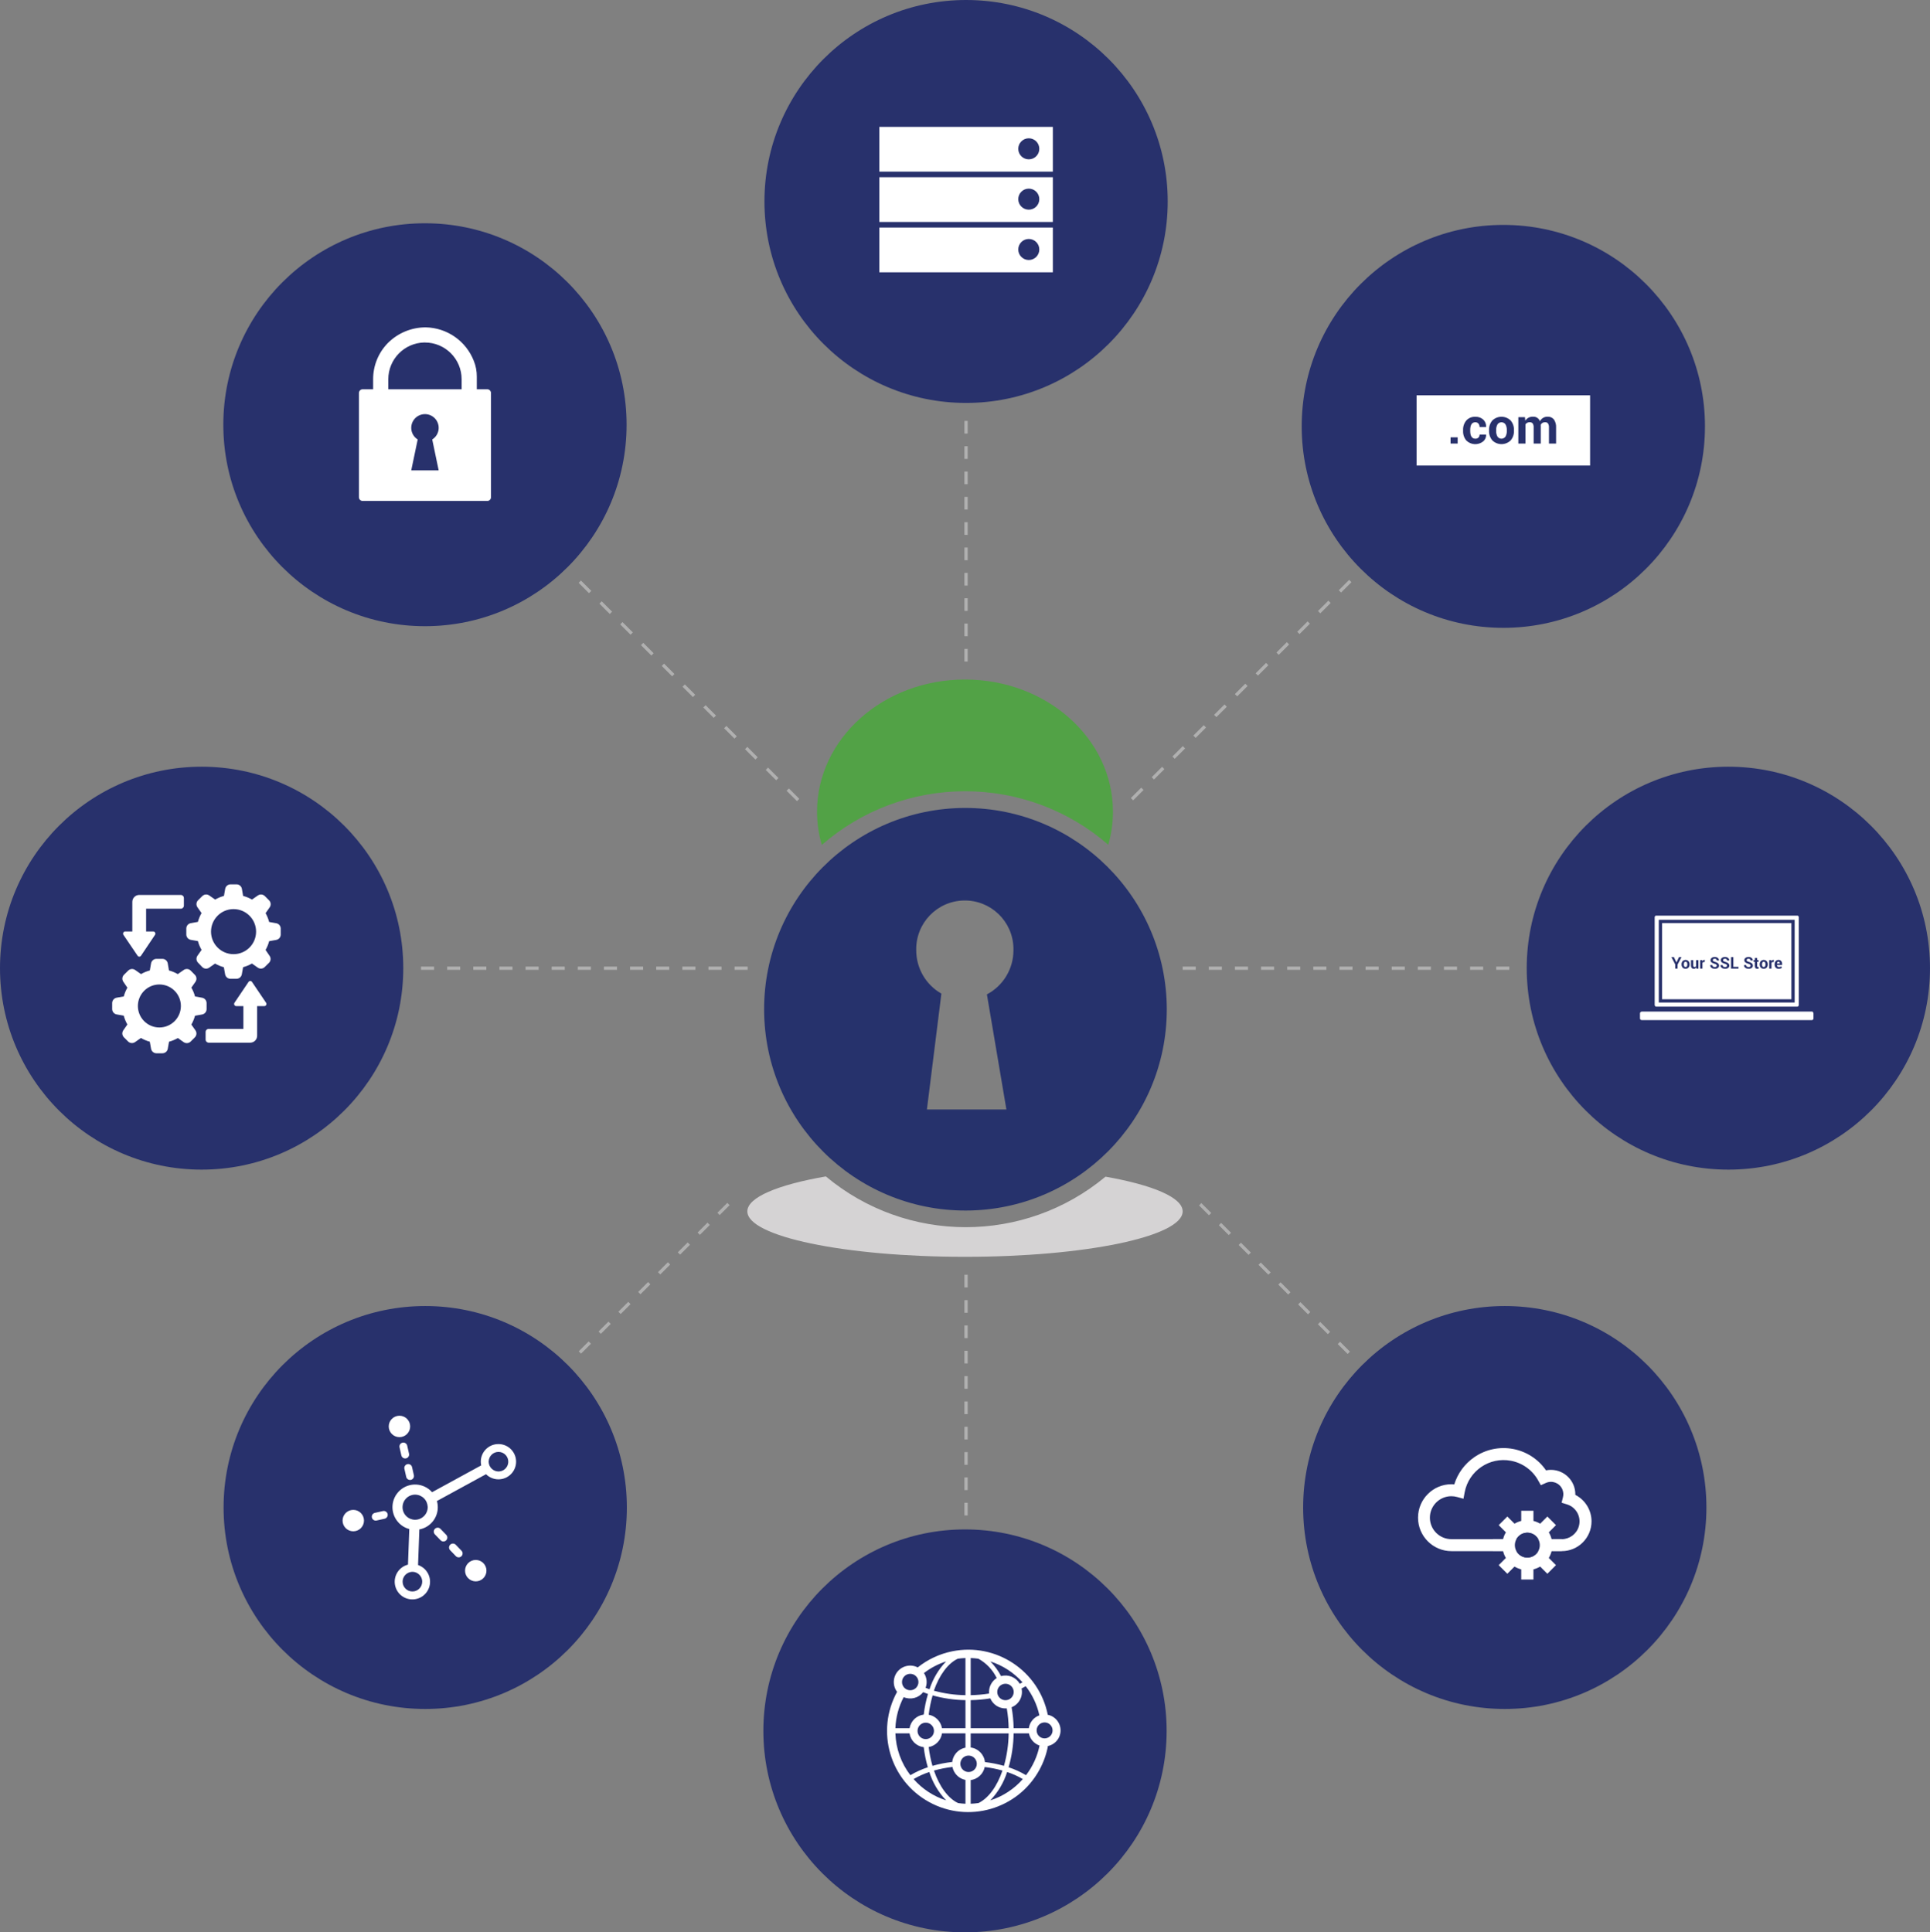 <?xml version="1.0" encoding="utf-8"?>
<!-- Generator: Adobe Illustrator 25.0.1, SVG Export Plug-In . SVG Version: 6.00 Build 0)  -->
<svg version="1.1" id="Layer_1" xmlns="http://www.w3.org/2000/svg" xmlns:xlink="http://www.w3.org/1999/xlink" x="0px" y="0px"
	 width="590.897px" height="591.719px" viewBox="0 0 590.897 591.719" style="enable-background:new 0 0 590.897 591.719;"
	 xml:space="preserve">
<rect x="0" y="0" width="590.897" height="591.719" fill="#808080" stroke="none"/>
<style type="text/css">
	.st0{fill:#28316C;}
	.st1{fill-rule:evenodd;clip-rule:evenodd;fill:#52A246;}
	.st2{fill:#26326C;}
	.st3{fill:#D5D3D4;}
	.st4{fill:#FFFFFF;}
	.st5{fill:none;}
	.st6{fill:#B0B0B0;}
</style>
<ellipse class="st0" cx="460.266" cy="130.561" rx="61.734" ry="61.693"/>
<g id="TSS_Logo_Stacked_White_Stroke_Brand_Guide">
	<g id="TSS_Logo_Stacked_White_Stroke_Brand_Guide-2">
		<path class="st1" d="M295.495,242.292c16.108-0.011,31.676,5.81,43.826,16.387c0.948-3.295,1.429-6.707,1.427-10.136
			c0-22.348-20.283-40.466-45.3-40.466s-45.3,18.118-45.3,40.466c-0.002,3.449,0.488,6.882,1.454,10.193
			C263.761,248.124,279.356,242.281,295.495,242.292z"/>
		<path class="st2" d="M295.447,247.4c-34.045,0.078-61.58,27.741-61.502,61.786s27.741,61.58,61.786,61.502
			c33.988-0.078,61.5-27.652,61.502-61.641C357.158,274.977,329.517,247.398,295.447,247.4z M308.123,339.736h-24.335l4.43-35.475
			c-4.779-2.724-7.722-7.81-7.7-13.311c-0.178-8.218,6.339-15.025,14.557-15.204c8.218-0.178,15.025,6.339,15.204,14.557
			c0.005,0.215,0.005,0.431,0,0.646c0.027,5.676-3.104,10.895-8.123,13.545L308.123,339.736z"/>
		<path class="st3" d="M338.467,360.312c-24.814,20.657-60.845,20.626-85.624-0.072c-14.685,2.553-24.037,6.4-24.037,10.7
			c0,7.686,29.836,13.919,66.645,13.919s66.64-6.233,66.64-13.919C362.091,366.678,352.906,362.868,338.467,360.312z"/>
	</g>
</g>
<ellipse class="st0" cx="529.162" cy="296.467" rx="61.734" ry="61.693"/>
<ellipse class="st0" cx="61.734" cy="296.467" rx="61.734" ry="61.693"/>
<ellipse class="st0" cx="295.779" cy="61.693" rx="61.734" ry="61.693"/>
<ellipse class="st0" cx="295.448" cy="530.025" rx="61.734" ry="61.693"/>
<ellipse class="st0" cx="130.188" cy="461.618" rx="61.734" ry="61.693"/>
<ellipse class="st0" cx="460.709" cy="461.618" rx="61.734" ry="61.693"/>
<g id="White_Labeled_Turnkey_SSL_Website">
	<path class="st4" d="M554.648,310.082c0.145-0.001,0.262,0.116,0.263,0.261c0,0,0,0.001,0,0.001v1.514
		c0.004,0.107-0.079,0.196-0.186,0.2c-0.005,0-0.01,0-0.014,0h-52.1c-0.111-0.004-0.2-0.096-0.2-0.207v-1.513
		c0-0.146,0.118-0.264,0.264-0.264l0,0h51.97L554.648,310.082z"/>
	<path class="st4" d="M554.714,312.37h-52.1c-0.283-0.009-0.508-0.238-0.512-0.521v-1.513c-0.001-0.319,0.258-0.578,0.577-0.579
		c0,0,0.001,0,0.001,0h52.28v0.1c0.164,0.106,0.263,0.288,0.263,0.483v1.514c0.005,0.28-0.218,0.511-0.498,0.516
		C554.721,312.37,554.718,312.37,554.714,312.37z M502.729,311.842L502.729,311.842z M502.678,310.386l0.047,1.356h51.871v-1.355
		L502.678,310.386z"/>
	<path class="st4" d="M506.604,307.7c0,0,0,0.545,0.5,0.545h43.122c0.5,0,0.5-0.545,0.5-0.545v-26.883
		c-0.004-0.081-0.03-0.159-0.076-0.225c-0.054-0.114-0.165-0.19-0.291-0.2h-43.388c-0.125,0.012-0.235,0.088-0.292,0.2
		c-0.044,0.067-0.07,0.145-0.075,0.225V307.7z"/>
	<rect x="508.363" y="282.152" class="st4" width="40.602" height="24.333"/>
	<path class="st0" d="M548.46,282.652v23.333h-39.6v-23.333H548.46 M549.46,281.652h-41.6v25.333h41.6V281.652z"/>
</g>
<g id="Protect_Your_Brand_Icon">
	<path class="st0" d="M127.1,466.917c-2.979-0.003-5.391-2.421-5.388-5.4c0.003-2.979,2.421-5.391,5.4-5.388
		c2.977,0.003,5.389,2.418,5.388,5.395C132.496,464.504,130.08,466.917,127.1,466.917z"/>
	<path class="st0" d="M152.607,451.79c-2.32,0-4.2-1.88-4.2-4.2c0-2.32,1.88-4.2,4.2-4.2c2.32,0,4.2,1.88,4.2,4.2
		C156.804,449.908,154.925,451.787,152.607,451.79z"/>
	<path class="st5" d="M153.347,448.943l-2.246,1.227c0.455,0.272,0.975,0.417,1.506,0.42c1.657,0.005,3.004-1.335,3.008-2.992
		c0.005-1.657-1.335-3.004-2.992-3.008c-1.612-0.005-2.94,1.266-3.006,2.877l2.249-1.229L153.347,448.943z"/>
	<circle class="st4" cx="122.299" cy="436.793" r="3.28"/>
	
		<ellipse transform="matrix(0.001 -1 1 0.001 -335.523 626.161)" class="st4" cx="145.685" cy="481.039" rx="3.278" ry="3.278"/>
	<circle class="st4" cx="108.161" cy="465.627" r="3.28"/>
	<circle class="st0" cx="126.264" cy="484.318" r="4.202"/>
	<path class="st5" d="M152.607,444.591c-1.605,0.005-2.923,1.272-2.989,2.876c0,0.042-0.012,0.081-0.012,0.124c0,1.657,1.343,3,3,3
		s3-1.343,3-3S154.263,444.591,152.607,444.591L152.607,444.591z"/>
	<path class="st5" d="M123.26,484.318c-0.003,1.657,1.339,3.002,2.995,3.005s3.002-1.339,3.005-2.995
		c0.002-1.017-0.512-1.965-1.364-2.519l-0.094,2.566l-3.082-0.113l0.094-2.554C123.859,482.229,123.264,483.23,123.26,484.318z"/>
	<path class="st4" d="M152.607,442.192c-2.973-0.011-5.392,2.39-5.403,5.363c-0.001,0.391,0.04,0.782,0.123,1.164l-15.037,8.213
		c-2.533-2.871-6.913-3.146-9.784-0.613c-2.871,2.533-3.146,6.913-0.613,9.784c0.906,1.027,2.095,1.762,3.418,2.114l-0.4,10.893
		c-2.895,0.742-4.64,3.691-3.897,6.586c0.742,2.895,3.691,4.64,6.586,3.897c2.895-0.742,4.64-3.691,3.897-6.586
		c-0.454-1.771-1.772-3.193-3.504-3.78l0.4-10.894c3.753-0.699,6.229-4.308,5.53-8.061c-0.04-0.215-0.09-0.429-0.151-0.639
		l15.033-8.212c2.116,2.102,5.535,2.091,7.637-0.025c2.102-2.116,2.091-5.535-0.025-7.637c-1.013-1.006-2.383-1.571-3.811-1.569
		L152.607,442.192z M129.266,484.318c0.009,1.657-1.327,3.007-2.984,3.016c-1.657,0.009-3.007-1.327-3.016-2.984
		c-0.006-1.098,0.589-2.112,1.551-2.643c0.963-0.553,2.157-0.514,3.082,0.1C128.75,482.359,129.264,483.304,129.266,484.318z
		 M128.512,465.1c-1.973,0.785-4.209-0.178-4.994-2.151c-0.785-1.973,0.178-4.209,2.151-4.994c1.973-0.785,4.209,0.178,4.994,2.151
		c0.138,0.348,0.225,0.713,0.258,1.086c0.01,0.111,0.034,0.218,0.034,0.332C130.951,463.104,129.983,464.522,128.512,465.1z
		 M152.612,450.59c-1.649-0.019-2.981-1.351-3-3c0-0.043,0.01-0.082,0.012-0.124c0.068-1.655,1.465-2.942,3.12-2.874
		c1.655,0.068,2.942,1.465,2.874,3.12c-0.066,1.611-1.394,2.882-3.006,2.877L152.612,450.59z"/>
	<path class="st4" d="M140.434,476.886c-0.327,0-0.64-0.133-0.866-0.369l-1.753-1.823c-0.459-0.478-0.444-1.238,0.034-1.697
		c0.478-0.459,1.238-0.444,1.697,0.034l0,0l1.754,1.824c0.459,0.478,0.443,1.238-0.035,1.697
		C141.042,476.766,140.744,476.886,140.434,476.886L140.434,476.886z"/>
	<path class="st4" d="M135.76,472.023c-0.327,0-0.64-0.133-0.866-0.369l-1.753-1.823c-0.459-0.478-0.444-1.238,0.034-1.697
		c0.478-0.459,1.238-0.444,1.697,0.034l1.754,1.824c0.459,0.478,0.443,1.238-0.035,1.697
		C136.368,471.903,136.07,472.023,135.76,472.023L135.76,472.023z"/>
	<path class="st4" d="M124.921,453.009c-0.28-0.169-0.478-0.444-0.55-0.763l-0.557-2.467c-0.146-0.647,0.26-1.289,0.907-1.435
		c0.647-0.146,1.289,0.26,1.435,0.907l0.557,2.467c0.146,0.646-0.26,1.289-0.906,1.435
		C125.504,453.221,125.187,453.17,124.921,453.009L124.921,453.009z"/>
	<path class="st4" d="M118.53,464.5c-0.169,0.279-0.445,0.478-0.764,0.549l-2.47,0.553c-0.647,0.145-1.289-0.262-1.434-0.909
		c-0.145-0.647,0.262-1.289,0.909-1.434l2.469-0.553c0.646-0.146,1.289,0.26,1.435,0.907
		C118.743,463.917,118.691,464.234,118.53,464.5z"/>
	<path class="st4" d="M123.436,446.43c-0.28-0.169-0.479-0.444-0.551-0.763l-0.557-2.467c-0.146-0.647,0.26-1.29,0.907-1.436
		s1.29,0.26,1.436,0.908l0,0l0.557,2.467c0.146,0.646-0.26,1.289-0.906,1.435C124.019,446.642,123.702,446.591,123.436,446.43
		L123.436,446.43z"/>
</g>
<path class="st4" d="M324.708,529.875c-0.001-2.401-1.747-4.445-4.119-4.821c0.065,0.009,0.133,0.007,0.2,0.018
	c-2.714-13.438-15.807-22.132-29.245-19.419c-3.866,0.781-7.491,2.472-10.574,4.933c-2.471-1.269-5.502-0.294-6.771,2.176
	c-0.879,1.713-0.704,3.777,0.452,5.317c-6.605,12.029-2.208,27.135,9.822,33.74c12.029,6.605,27.135,2.208,33.74-9.822
	c1.254-2.284,2.141-4.751,2.629-7.31c-0.158,0.028-0.323,0.032-0.485,0.045C322.833,534.46,324.708,532.367,324.708,529.875z
	 M314.042,516.339c2.043,2.625,3.471,5.674,4.179,8.924c-1.725,0.602-2.971,2.117-3.227,3.926h-4.652
	c-0.041-2.146-0.251-4.286-0.627-6.4c2.286-0.914,3.576-3.346,3.051-5.751C313.202,516.811,313.634,516.583,314.042,516.339
	L314.042,516.339z M307.842,515.587c1.392-0.001,2.522,1.127,2.523,2.519c0.001,1.392-1.127,2.522-2.519,2.523
	s-2.522-1.127-2.523-2.519c0-0.001,0-0.001,0-0.002C305.322,516.716,306.45,515.588,307.842,515.587c0.001,0,0.001,0,0.002,0
	H307.842z M313.054,515.152c-0.272,0.159-0.555,0.309-0.839,0.458c-1.135-2.007-3.493-2.981-5.713-2.358
	c-0.872-1.655-1.984-3.171-3.3-4.5c3.798,1.216,7.201,3.426,9.858,6.4H313.054z M297.19,507.718c0.787,0.025,1.573,0.092,2.353,0.2
	c2.438,1.349,4.4,3.419,5.615,5.926c-1.465,0.922-2.354,2.531-2.354,4.262c0,0.162,0.009,0.323,0.024,0.482
	c-1.865,0.298-3.749,0.465-5.638,0.5L297.19,507.718z M297.19,520.61c2.013-0.035,4.022-0.216,6.009-0.54
	c0.788,1.866,2.617,3.079,4.643,3.079c0.135,0,0.267-0.01,0.4-0.02c0.344,2.003,0.536,4.028,0.575,6.06h-11.625L297.19,520.61z
	 M308.817,530.792c-0.044,3.361-0.528,6.701-1.44,9.936c-1.908-0.537-3.855-0.924-5.824-1.158c-0.246-2.318-2.051-4.164-4.363-4.462
	v-4.316H308.817z M296.547,542.618c-1.391,0.001-2.52-1.126-2.521-2.517c-0.001-1.391,1.126-2.52,2.517-2.521
	c1.391-0.001,2.52,1.126,2.521,2.517c0,0.001,0,0.001,0,0.002c0.001,1.39-1.125,2.517-2.515,2.519H296.547z M288.395,529.189
	c-0.352-2.09-1.975-3.735-4.06-4.116c0.235-2.002,0.637-3.98,1.2-5.915c3.275,0.912,6.654,1.4,10.054,1.452v8.579H288.395z
	 M283.435,532.544c-1.391,0.001-2.519-1.127-2.52-2.518s1.127-2.519,2.518-2.52s2.519,1.127,2.52,2.518c0,0,0,0.001,0,0.001
	c0.001,1.39-1.126,2.518-2.516,2.519L283.435,532.544z M293.235,507.92c0.779-0.108,1.564-0.175,2.35-0.2v11.37
	c-3.268-0.045-6.518-0.507-9.669-1.376c1.668-4.771,4.266-8.333,7.322-9.794L293.235,507.92z M284.576,517.277
	c-0.41-0.137-0.8-0.292-1.194-0.445c0.567-1.499,0.381-3.178-0.5-4.517c2.036-1.571,4.329-2.777,6.777-3.564
	c-2.313,2.424-4.05,5.338-5.08,8.526H284.576z M278.676,512.548c1.391-0.001,2.52,1.126,2.521,2.517
	c0.001,1.391-1.126,2.52-2.517,2.521c-1.391,0.001-2.52-1.126-2.521-2.517c0-0.001,0-0.002,0-0.003
	c-0.001-1.39,1.126-2.517,2.516-2.518C278.675,512.548,278.676,512.548,278.676,512.548z M276.676,519.688
	c2.101,0.912,4.553,0.286,5.96-1.521c0.483,0.192,0.966,0.385,1.473,0.554c-0.612,2.062-1.045,4.173-1.294,6.31
	c-2.206,0.275-3.97,1.966-4.338,4.158h-4.337c0.122-3.317,0.989-6.565,2.537-9.501H276.676z M278.727,543.588
	c-2.831-3.682-4.435-8.158-4.588-12.8h4.327c0.342,2.223,2.118,3.949,4.349,4.228c0.243,2.081,0.66,4.137,1.247,6.148
	c-1.861,0.612-3.65,1.425-5.334,2.425L278.727,543.588z M279.708,544.78c1.525-0.887,3.138-1.612,4.813-2.165
	c1.032,3.248,2.791,6.218,5.145,8.683c-3.847-1.233-7.288-3.485-9.957-6.517L279.708,544.78z M293.321,552.129
	c-3.09-1.477-5.713-5.1-7.376-9.953c1.851-0.519,3.74-0.891,5.65-1.112c-0.066-0.321-0.099-0.647-0.1-0.975
	c0.001-0.183,0.012-0.367,0.033-0.549c-2.043,0.231-4.064,0.628-6.043,1.187c-0.537-1.883-0.921-3.806-1.149-5.751
	c2.109-0.386,3.742-2.066,4.069-4.185h7.18v4.365c-2.73,0.531-4.512,3.174-3.982,5.903c0.392,2.015,1.967,3.59,3.982,3.982v7.291
	c-0.708-0.026-1.492-0.094-2.263-0.202L293.321,552.129z M299.544,552.129c-0.78,0.108-1.566,0.175-2.353,0.2v-7.242
	c2.14-0.277,3.865-1.885,4.292-4c1.837,0.221,3.654,0.583,5.436,1.082c-1.659,4.858-4.284,8.484-7.374,9.961L299.544,552.129z
	 M303.199,551.298c2.354-2.465,4.113-5.435,5.144-8.683c1.675,0.552,3.288,1.278,4.813,2.165c-2.669,3.033-6.109,5.286-9.956,6.52
	L303.199,551.298z M308.799,541.167c0.974-3.374,1.491-6.864,1.538-10.376h4.687c0.332,1.736,1.576,3.158,3.253,3.718
	c-0.675,3.302-2.092,6.407-4.144,9.08c-1.683-0.999-3.47-1.811-5.329-2.421L308.799,541.167z M319.999,534.767
	c-0.027,0-0.053-0.007-0.08-0.008c0.12,0,0.239-0.007,0.357-0.018c-0.09,0.004-0.179,0.024-0.274,0.024L319.999,534.767z
	 M319.821,532.321c-1.35,0.001-2.445-1.092-2.446-2.442c-0.001-1.35,1.092-2.445,2.442-2.446s2.445,1.092,2.446,2.442
	c0,0.001,0,0.001,0,0.002c-0.001,1.347-1.092,2.44-2.439,2.442L319.821,532.321z"/>
<ellipse class="st0" cx="130.106" cy="130.059" rx="61.734" ry="61.693"/>
<path class="st4" d="M486.828,142.556h-53.125v-21.5h53.125V142.556z"/>
<path class="st0" d="M446.286,133.918v1.906h-2.175v-1.906H446.286z"/>
<path class="st0" d="M450.127,131.7v0.232c0,1.6,0.525,2.4,1.576,2.4c0.346,0.018,0.684-0.105,0.938-0.34
	c0.236-0.238,0.362-0.565,0.348-0.9h1.984l0.016,0.042c0.035,0.789-0.303,1.549-0.913,2.052c-1.544,1.202-3.74,1.078-5.139-0.29
	c-0.691-0.826-1.045-1.881-0.992-2.956v-0.223c-0.052-1.078,0.302-2.136,0.992-2.965c0.708-0.769,1.722-1.181,2.766-1.124
	c0.884-0.042,1.749,0.263,2.411,0.851c0.611,0.58,0.932,1.402,0.875,2.243l-0.008,0.041h-1.992c0.016-0.38-0.108-0.753-0.348-1.049
	c-0.233-0.274-0.579-0.426-0.938-0.411C450.653,129.301,450.128,130.1,450.127,131.7z"/>
<path class="st0" d="M455.893,131.886v-0.158c-0.051-1.086,0.312-2.152,1.017-2.98c1.555-1.508,4.028-1.508,5.583,0
	c0.709,0.826,1.076,1.892,1.025,2.98v0.158c0.052,1.089-0.313,2.156-1.02,2.985c-1.557,1.504-4.027,1.504-5.584,0
	C456.206,134.043,455.84,132.975,455.893,131.886z M458.067,131.728v0.158c-0.036,0.625,0.102,1.249,0.4,1.8
	c0.472,0.681,1.407,0.85,2.087,0.378c0.147-0.102,0.275-0.23,0.378-0.378c0.296-0.549,0.434-1.169,0.4-1.791v-0.158
	c0.032-0.619-0.109-1.235-0.407-1.778c-0.457-0.678-1.376-0.857-2.054-0.401c-0.158,0.106-0.294,0.243-0.401,0.401
	C458.175,130.5,458.035,131.112,458.067,131.728z"/>
<path class="st0" d="M471.707,130.07l0.016,0.448v5.306h-2.173v-4.891c0.037-0.44-0.065-0.881-0.291-1.261
	c-0.22-0.266-0.556-0.408-0.9-0.381c-0.522-0.026-1.02,0.218-1.319,0.647v5.886h-2.18v-8.075h2.033l0.091,1.069
	c0.513-0.8,1.415-1.265,2.365-1.218c0.938-0.066,1.805,0.5,2.123,1.385c0.456-0.883,1.381-1.423,2.374-1.385
	c0.73-0.039,1.436,0.272,1.9,0.837c0.5,0.733,0.737,1.615,0.673,2.5v4.891h-2.182v-4.891c0.039-0.442-0.061-0.886-0.287-1.268
	c-0.222-0.263-0.557-0.403-0.9-0.374C472.488,129.265,471.962,129.569,471.707,130.07z"/>
<rect x="269.216" y="54.266" class="st4" width="53.125" height="13.701"/>
<rect x="269.216" y="38.853" class="st4" width="53.125" height="13.701"/>
<rect x="269.216" y="69.679" class="st4" width="53.125" height="13.701"/>
<circle class="st0" cx="314.978" cy="60.982" r="3.223"/>
<circle class="st0" cx="314.978" cy="45.569" r="3.223"/>
<circle class="st0" cx="314.978" cy="76.395" r="3.223"/>
<g id="Green_Lock">
	<path class="st4" d="M141.333,119.2h-22.45v-3.071c0.005-6.129,4.909-11.13,11.037-11.256c0.054,0,0.107,0.008,0.157,0.008h0.019
		c6.205-0.001,11.236,5.03,11.237,11.235c0,0.003,0,0.006,0,0.009V119.2z M134.308,144.037h-8.4l1.977-9.464
		c-1.967-1.229-2.566-3.82-1.337-5.787c1.229-1.967,3.82-2.566,5.787-1.337c1.967,1.229,2.566,3.82,1.337,5.787
		c-0.338,0.542-0.796,0.999-1.337,1.337L134.308,144.037z M149.178,119.2h-3.2v-3.86c0.018-1.663-0.296-3.312-0.924-4.852
		c-2.38-6.069-8.176-10.111-14.694-10.245c-4.36-0.009-8.542,1.722-11.62,4.81c-2.895,2.959-4.511,6.937-4.5,11.076v3.071h-3.2
		c-0.633-0.001-1.148,0.512-1.149,1.145l0,0v31.91c-0.001,0.633,0.512,1.148,1.145,1.149c0.001,0,0.003,0,0.004,0h38.14
		c0.633-0.001,1.147-0.515,1.146-1.148c0,0,0-0.001,0-0.001v-31.91c-0.001-0.632-0.514-1.144-1.146-1.145"/>
</g>
<path class="st0" d="M513.607,296.605h-0.7v-1.272l-1.184-2.243h0.773l0.768,1.618h0.014l0.768-1.618h0.773l-1.208,2.278
	L513.607,296.605z"/>
<path class="st0" d="M514.831,295.33v-0.051c-0.016-0.351,0.101-0.696,0.329-0.964c0.504-0.487,1.303-0.487,1.807,0
	c0.23,0.267,0.348,0.612,0.332,0.964v0.051c0.017,0.352-0.101,0.698-0.331,0.966c-0.504,0.487-1.303,0.487-1.807,0
	C514.932,296.028,514.814,295.682,514.831,295.33z M515.531,295.279v0.051c-0.011,0.202,0.034,0.403,0.13,0.581
	c0.151,0.221,0.453,0.277,0.674,0.126c0.049-0.034,0.092-0.076,0.126-0.126c0.096-0.178,0.141-0.378,0.13-0.58v-0.051
	c0.011-0.2-0.035-0.399-0.131-0.575c-0.146-0.221-0.443-0.282-0.664-0.136c-0.054,0.036-0.101,0.082-0.136,0.136
	c-0.094,0.176-0.137,0.375-0.125,0.574H515.531z"/>
<path class="st0" d="M518.595,296.661c-0.247,0.015-0.487-0.083-0.651-0.268c-0.169-0.238-0.249-0.528-0.227-0.819V294h0.7v1.583
	c-0.011,0.142,0.022,0.285,0.094,0.408c0.07,0.087,0.178,0.135,0.29,0.126c0.188,0.014,0.37-0.066,0.486-0.215V294h0.706v2.613h-0.6
	l-0.062-0.376C519.187,296.508,518.901,296.672,518.595,296.661z"/>
<path class="st0" d="M521.229,296.605h-0.7v-2.614h0.655l0.03,0.387c0.094-0.318,0.427-0.5,0.745-0.406
	c0.007,0.002,0.013,0.004,0.02,0.006l-0.075,0.625l-0.258-0.008c-0.177-0.013-0.343,0.087-0.414,0.249L521.229,296.605z"/>
<path class="st0" d="M525.018,296.127L525.018,296.127c0.155,0.01,0.309-0.031,0.439-0.117c0.102-0.074,0.16-0.193,0.155-0.319
	c0.005-0.124-0.047-0.244-0.141-0.325c-0.152-0.109-0.324-0.188-0.506-0.232c-0.348-0.082-0.677-0.232-0.968-0.441
	c-0.366-0.314-0.409-0.865-0.095-1.231c0.047-0.054,0.1-0.103,0.158-0.144c0.276-0.192,0.608-0.289,0.944-0.274
	c0.34-0.014,0.674,0.094,0.941,0.305c0.234,0.182,0.365,0.467,0.351,0.763v0.013h-0.685c0.008-0.151-0.053-0.298-0.165-0.4
	c-0.126-0.104-0.287-0.156-0.45-0.147c-0.156-0.01-0.312,0.033-0.441,0.122c-0.1,0.072-0.159,0.188-0.158,0.311
	c-0.001,0.121,0.059,0.234,0.16,0.3c0.181,0.108,0.375,0.191,0.579,0.246c0.326,0.074,0.631,0.222,0.89,0.433
	c0.195,0.181,0.302,0.439,0.291,0.705c0.008,0.278-0.125,0.541-0.353,0.7c-0.279,0.188-0.611,0.279-0.946,0.262
	c-0.244,0.003-0.485-0.041-0.712-0.13c-0.205-0.08-0.384-0.215-0.518-0.39c-0.13-0.173-0.197-0.384-0.191-0.6l0.006-0.016h0.684
	C524.289,295.925,524.533,296.127,525.018,296.127z"/>
<path class="st0" d="M528.16,296.127L528.16,296.127c0.155,0.01,0.309-0.031,0.439-0.117c0.102-0.074,0.16-0.193,0.155-0.319
	c0.005-0.124-0.047-0.244-0.141-0.325c-0.153-0.109-0.325-0.188-0.507-0.232c-0.348-0.083-0.677-0.233-0.968-0.441
	c-0.366-0.315-0.407-0.867-0.092-1.233c0.046-0.054,0.099-0.101,0.156-0.142c0.276-0.192,0.607-0.289,0.943-0.274
	c0.34-0.014,0.674,0.094,0.941,0.305c0.234,0.182,0.365,0.467,0.352,0.763v0.013h-0.684c0.008-0.151-0.053-0.298-0.165-0.4
	c-0.126-0.104-0.287-0.156-0.45-0.147c-0.157-0.01-0.313,0.033-0.442,0.122c-0.1,0.072-0.158,0.188-0.157,0.311
	c-0.001,0.121,0.059,0.234,0.16,0.3c0.181,0.109,0.375,0.191,0.579,0.246c0.326,0.074,0.631,0.222,0.89,0.433
	c0.195,0.181,0.302,0.439,0.291,0.705c0.008,0.278-0.125,0.541-0.353,0.7c-0.279,0.188-0.611,0.279-0.947,0.262
	c-0.243,0.003-0.485-0.041-0.711-0.13c-0.205-0.08-0.384-0.215-0.518-0.39c-0.13-0.173-0.197-0.384-0.191-0.6v-0.016h0.685
	C527.428,295.925,527.673,296.127,528.16,296.127z"/>
<path class="st0" d="M530.694,293.09v2.973h1.566v0.542h-2.271v-3.515H530.694z"/>
<path class="st0" d="M535.369,296.127L535.369,296.127c0.155,0.01,0.309-0.031,0.439-0.117c0.101-0.074,0.159-0.194,0.154-0.319
	c0.005-0.124-0.047-0.244-0.141-0.325c-0.152-0.109-0.324-0.188-0.506-0.232c-0.348-0.083-0.677-0.233-0.968-0.441
	c-0.366-0.315-0.408-0.866-0.093-1.233c0.046-0.054,0.099-0.101,0.156-0.142c0.276-0.192,0.608-0.289,0.944-0.274
	c0.34-0.014,0.674,0.094,0.941,0.305c0.234,0.182,0.365,0.467,0.352,0.763v0.013h-0.684c0.008-0.151-0.053-0.298-0.165-0.4
	c-0.126-0.104-0.287-0.156-0.45-0.147c-0.157-0.01-0.313,0.033-0.442,0.122c-0.1,0.072-0.159,0.188-0.157,0.311
	c-0.001,0.121,0.059,0.234,0.16,0.3c0.18,0.109,0.375,0.191,0.578,0.246c0.326,0.074,0.631,0.222,0.891,0.433
	c0.195,0.181,0.302,0.439,0.291,0.705c0.008,0.278-0.125,0.541-0.353,0.7c-0.279,0.188-0.611,0.279-0.947,0.262
	c-0.243,0.003-0.485-0.041-0.711-0.13c-0.205-0.08-0.384-0.215-0.518-0.39c-0.13-0.173-0.197-0.384-0.191-0.6v-0.016h0.685
	C534.639,295.925,534.884,296.127,535.369,296.127z"/>
<path class="st0" d="M537.275,293.358h0.706V294h0.441v0.5h-0.441v1.331c0,0.188,0.078,0.282,0.234,0.282
	c0.064-0.001,0.127-0.01,0.188-0.027l0.059,0.51c-0.138,0.046-0.282,0.07-0.427,0.072c-0.507,0-0.76-0.278-0.76-0.834V294.5h-0.381
	V294h0.381V293.358z"/>
<path class="st0" d="M538.76,295.33v-0.051c-0.016-0.351,0.101-0.696,0.329-0.964c0.504-0.487,1.303-0.487,1.807,0
	c0.23,0.267,0.348,0.612,0.332,0.964v0.051c0.017,0.352-0.101,0.698-0.33,0.966c-0.504,0.487-1.303,0.487-1.807,0
	C538.862,296.028,538.743,295.682,538.76,295.33z M539.46,295.279v0.051c-0.011,0.202,0.034,0.403,0.13,0.581
	c0.152,0.221,0.455,0.276,0.676,0.124c0.049-0.033,0.091-0.075,0.124-0.124c0.096-0.178,0.14-0.378,0.13-0.58v-0.051
	c0.01-0.2-0.035-0.399-0.132-0.575c-0.147-0.219-0.444-0.278-0.663-0.131c-0.052,0.035-0.096,0.079-0.131,0.131
	c-0.095,0.176-0.139,0.375-0.128,0.574H539.46z"/>
<path class="st0" d="M542.368,296.605h-0.7v-2.614h0.655l0.03,0.387c0.094-0.318,0.427-0.5,0.745-0.406
	c0.007,0.002,0.013,0.004,0.02,0.006l-0.075,0.625l-0.258-0.008c-0.177-0.013-0.343,0.087-0.414,0.249L542.368,296.605z"/>
<path class="st0" d="M544.56,296.664c-0.337,0.014-0.664-0.116-0.9-0.357c-0.231-0.252-0.353-0.585-0.339-0.926v-0.1
	c-0.005-0.239,0.044-0.476,0.143-0.693c0.089-0.195,0.233-0.359,0.414-0.473c0.187-0.116,0.404-0.175,0.624-0.171
	c0.306-0.018,0.605,0.097,0.819,0.316c0.206,0.24,0.311,0.55,0.293,0.865v0.384h-1.56l-0.006,0.016
	c0.005,0.159,0.068,0.311,0.175,0.428c0.104,0.109,0.25,0.168,0.4,0.162c0.135,0.004,0.269-0.011,0.4-0.044
	c0.121-0.038,0.238-0.089,0.349-0.152l0.19,0.435l0,0c-0.127,0.1-0.271,0.175-0.425,0.221
	C544.951,296.635,544.756,296.665,544.56,296.664z M544.917,294.987c0.007-0.129-0.03-0.257-0.106-0.361
	c-0.076-0.089-0.191-0.138-0.308-0.13c-0.122-0.005-0.24,0.049-0.316,0.145c-0.086,0.117-0.135,0.256-0.143,0.4l0.008,0.013h0.865
	V294.987z"/>
<g id="Gears_Integration">
	<path class="st4" d="M35.72,310.63l2.163,0.38c0.251,0.945,0.625,1.852,1.111,2.7l-1.253,1.8c-0.454,0.658-0.377,1.545,0.185,2.114
		l1.3,1.3c0.57,0.561,1.457,0.638,2.116,0.185l1.8-1.264c0.854,0.499,1.77,0.883,2.724,1.142l0.381,2.162
		c0.139,0.797,0.831,1.379,1.64,1.38h1.84c0.809-0.001,1.501-0.583,1.64-1.38l0.381-2.162c0.945-0.255,1.853-0.631,2.7-1.121
		l1.8,1.264c0.658,0.453,1.545,0.376,2.115-0.185l1.3-1.3c0.561-0.569,0.639-1.456,0.185-2.114l-1.264-1.8
		c0.49-0.847,0.867-1.755,1.121-2.7l2.164-0.38c0.797-0.139,1.379-0.83,1.38-1.639v-1.855c-0.001-0.809-0.583-1.501-1.38-1.639
		l-2.159-0.391c-0.254-0.945-0.631-1.853-1.121-2.7l1.264-1.8c0.454-0.658,0.376-1.545-0.185-2.114l-1.3-1.317
		c-0.57-0.561-1.457-0.638-2.116-0.185l-1.825,1.274c-0.847-0.49-1.755-0.866-2.7-1.12L51.36,295
		c-0.139-0.797-0.831-1.379-1.64-1.38h-1.834c-0.809,0.001-1.501,0.583-1.64,1.38l-0.375,2.162c-0.945,0.254-1.853,0.631-2.7,1.12
		l-1.8-1.263c-0.658-0.454-1.546-0.376-2.115,0.185l-1.318,1.3c-0.561,0.569-0.639,1.457-0.185,2.115l1.243,1.823
		c-0.483,0.844-0.855,1.747-1.105,2.686l-2.169,0.38c-0.797,0.139-1.379,0.83-1.381,1.639v1.834
		C34.338,309.793,34.92,310.49,35.72,310.63z M48.801,301.462c3.636,0.002,6.581,2.951,6.579,6.587
		c-0.002,3.636-2.951,6.581-6.587,6.579c-3.634-0.002-6.579-2.949-6.579-6.583C42.216,304.408,45.164,301.461,48.801,301.462z
		 M84.565,287.815c0.797-0.139,1.379-0.83,1.381-1.639v-1.834c-0.002-0.809-0.584-1.5-1.381-1.639l-2.164-0.381
		c-0.244-0.943-0.61-1.851-1.089-2.7l1.264-1.8c0.454-0.658,0.376-1.546-0.185-2.115l-1.312-1.316
		c-0.569-0.565-1.459-0.645-2.119-0.191l-1.819,1.263c-0.85-0.49-1.761-0.867-2.709-1.12l-0.37-2.162
		c-0.139-0.797-0.831-1.379-1.64-1.38h-1.838c-0.809,0.001-1.501,0.583-1.639,1.38l-0.381,2.162c-0.945,0.254-1.853,0.631-2.7,1.12
		L64.06,274.2c-0.658-0.454-1.546-0.376-2.116,0.185l-1.317,1.3c-0.561,0.569-0.639,1.457-0.185,2.115l1.264,1.8
		c-0.49,0.847-0.867,1.755-1.121,2.7l-2.164,0.381c-0.797,0.139-1.379,0.83-1.38,1.639v1.834c0.001,0.809,0.583,1.5,1.38,1.639
		l2.169,0.38c0.255,0.945,0.632,1.853,1.122,2.7l-1.265,1.8c-0.454,0.658-0.376,1.545,0.185,2.114l1.291,1.348
		c0.57,0.561,1.458,0.639,2.116,0.185l1.8-1.263c0.847,0.49,1.755,0.866,2.7,1.12l0.38,2.163c0.14,0.797,0.831,1.378,1.64,1.379
		H72.4c0.809-0.001,1.5-0.582,1.64-1.379l0.391-2.173c0.945-0.255,1.853-0.631,2.7-1.121l1.8,1.264
		c0.659,0.453,1.546,0.376,2.116-0.185l1.317-1.3c0.561-0.569,0.639-1.456,0.185-2.114l-1.243-1.824
		c0.482-0.844,0.851-1.746,1.1-2.685L84.565,287.815z M71.505,292.179c-3.811,0-6.9-3.089-6.9-6.9s3.089-6.9,6.9-6.9
		c3.811,0,6.9,3.089,6.9,6.9l0,0C78.405,289.09,75.316,292.179,71.505,292.179L71.505,292.179z"/>
	<path class="st4" d="M74.515,315.065v-6.978h-2.2c-0.362-0.009-0.648-0.31-0.639-0.672c0.003-0.124,0.041-0.244,0.11-0.348
		l4.306-6.391c0.119-0.177,0.316-0.286,0.529-0.291l0,0c0.213,0.005,0.411,0.114,0.529,0.291l4.317,6.391
		c0.201,0.301,0.12,0.709-0.181,0.91c-0.103,0.069-0.224,0.107-0.348,0.11h-2.213v9.082c0,1.168-0.946,2.114-2.114,2.114
		c-0.001,0-0.001,0-0.002,0H63.898c-0.522,0.001-0.946-0.423-0.947-0.945c0,0,0-0.001,0-0.001l0,0v-2.326
		c0.001-0.523,0.424-0.946,0.947-0.946H74.515z"/>
	<path class="st4" d="M44.734,278.263v6.977h2.2c0.362,0.009,0.649,0.31,0.64,0.672c-0.003,0.125-0.041,0.246-0.111,0.349
		l-4.29,6.391c-0.119,0.177-0.316,0.285-0.529,0.29l0,0c-0.213-0.005-0.41-0.113-0.529-0.29l-4.332-6.391
		c-0.202-0.301-0.121-0.708,0.18-0.91c0.104-0.069,0.225-0.108,0.349-0.111h2.2v-9.081c0-1.168,0.947-2.115,2.115-2.115
		c0,0,0.001,0,0.001,0H55.35c0.523,0,0.947,0.424,0.947,0.947l0,0v2.325c0,0.523-0.424,0.947-0.947,0.947H44.734z"/>
</g>
<g id="Cloud_and_Gear">
	<path class="st0" d="M480.305,458.913c0.748-3.018-1.091-6.071-4.109-6.82c-1.224-0.303-2.514-0.187-3.664,0.33
		c-3.747-6.735-12.245-9.158-18.981-5.41c-3.626,2.017-6.166,5.543-6.931,9.621c-4.476-1.233-9.104,1.395-10.337,5.871
		c-1.233,4.476,1.395,9.104,5.871,10.337c0.731,0.201,1.485,0.303,2.243,0.302h33.756c4.02,0.001,7.279-3.257,7.279-7.277
		C485.433,462.676,483.354,459.856,480.305,458.913L480.305,458.913z"/>
	<path class="st4" d="M482.309,457.75c0-0.062,0-0.125,0-0.187c-0.002-4.128-3.351-7.473-7.479-7.471
		c-0.503,0-1.004,0.051-1.496,0.152c-4.959-7.18-14.8-8.98-21.98-4.021c-2.907,2.008-5.058,4.933-6.107,8.307
		c-0.285-0.025-0.57-0.038-0.853-0.038c-5.658,0-10.244,4.586-10.244,10.244c0,5.658,4.586,10.244,10.244,10.244l0,0h12.686v0.03
		h3.112c0.182,0.725,0.47,1.419,0.854,2.06l-2.2,2.2l2.641,2.639l2.2-2.2c0.641,0.384,1.335,0.671,2.06,0.853v3.11h3.735v-3.11
		c0.725-0.182,1.419-0.469,2.061-0.853l2.2,2.2l2.641-2.639l-2.2-2.2c0.384-0.641,0.671-1.335,0.853-2.059h3.112v-0.031l0,0
		c5.034,0.003,9.117-4.076,9.12-9.11c0.002-3.424-1.915-6.561-4.964-8.12H482.309z M470.66,475.445L470.66,475.445
		c-0.209,0.275-0.455,0.521-0.73,0.73l-0.008,0.007c-0.508,0.384-1.103,0.634-1.733,0.728l-0.07,0.01c-0.332,0.048-0.668,0.048-1,0
		l-0.07-0.01c-0.629-0.094-1.225-0.344-1.732-0.728l-0.009-0.007c-0.274-0.209-0.52-0.454-0.729-0.728l-0.007-0.01
		c-0.111-0.147-0.211-0.301-0.3-0.462h6.688C470.872,475.139,470.771,475.296,470.66,475.445z M464.275,471.309
		c0.088-0.163,0.188-0.318,0.3-0.466l0,0c0.209-0.276,0.455-0.521,0.73-0.731l0.009-0.006c0.507-0.384,1.103-0.634,1.732-0.728
		l0.07-0.011c0.332-0.048,0.668-0.048,1,0l0.07,0.011c0.63,0.093,1.226,0.344,1.733,0.728l0.008,0.006
		c0.275,0.209,0.52,0.454,0.729,0.729l0.007,0.009c0.111,0.147,0.212,0.301,0.3,0.463L464.275,471.309z M478.152,471.309v-0.031
		h-3.112c-0.182-0.724-0.469-1.418-0.853-2.059l2.2-2.2l-2.641-2.64l-2.2,2.2c-0.641-0.384-1.336-0.671-2.061-0.852v-3.11h-3.735
		v3.11c-0.724,0.181-1.418,0.468-2.059,0.852l-2.2-2.2l-2.641,2.64l2.2,2.2c-0.384,0.641-0.672,1.334-0.854,2.059h-3.112v0.031
		h-12.687c-3.63,0.024-6.592-2.9-6.616-6.53s2.9-6.592,6.53-6.616c0.616-0.004,1.23,0.079,1.824,0.246l1.926,0.527l0.365-1.962
		c1.237-6.578,7.572-10.908,14.15-9.671c3.539,0.665,6.599,2.87,8.35,6.017l0.82,1.471l1.537-0.689
		c1.9-0.868,4.145-0.032,5.013,1.869c0.359,0.785,0.438,1.67,0.225,2.506l-0.415,1.682l1.656,0.511
		c2.872,0.888,4.48,3.936,3.592,6.808c-0.705,2.281-2.815,3.836-5.203,3.835L478.152,471.309z"/>
	<path class="st0" d="M469.926,476.18l-0.008,0.007c-0.508,0.384-1.103,0.634-1.733,0.728l-0.07,0.01c-0.332,0.048-0.668,0.048-1,0
		l-0.07-0.01c-0.629-0.094-1.225-0.344-1.732-0.728l-0.009-0.007c-0.274-0.209-0.52-0.454-0.729-0.728l-0.007-0.01
		c-0.384-0.507-0.634-1.102-0.728-1.73l-0.011-0.072c-0.048-0.329-0.048-0.663,0-0.992l0.011-0.072
		c0.094-0.63,0.345-1.226,0.73-1.733l0,0c0.209-0.276,0.455-0.521,0.73-0.731l0.009-0.006c0.507-0.384,1.103-0.634,1.732-0.728
		l0.07-0.011c0.332-0.048,0.668-0.048,1,0l0.07,0.011c0.63,0.093,1.226,0.344,1.733,0.728l0.008,0.006
		c0.275,0.209,0.52,0.454,0.729,0.729l0.007,0.009c0.384,0.506,0.635,1.101,0.729,1.73l0.011,0.072c0.048,0.329,0.048,0.663,0,0.992
		l-0.011,0.072c-0.095,0.63-0.346,1.226-0.731,1.733l0,0C470.447,475.725,470.201,475.971,469.926,476.18z"/>
</g>
<rect x="128.904" y="295.984" class="st6" width="4" height="0.999"/>
<rect x="136.904" y="295.984" class="st6" width="4" height="0.999"/>
<rect x="144.904" y="295.984" class="st6" width="4" height="0.999"/>
<rect x="152.904" y="295.984" class="st6" width="4" height="0.999"/>
<rect x="160.904" y="295.984" class="st6" width="4" height="0.999"/>
<rect x="168.904" y="295.984" class="st6" width="4" height="0.999"/>
<rect x="176.904" y="295.984" class="st6" width="4" height="0.999"/>
<rect x="184.904" y="295.984" class="st6" width="4" height="0.999"/>
<rect x="192.904" y="295.984" class="st6" width="4" height="0.999"/>
<rect x="200.904" y="295.984" class="st6" width="4" height="0.999"/>
<rect x="208.904" y="295.984" class="st6" width="4" height="0.999"/>
<rect x="216.904" y="295.984" class="st6" width="4" height="0.999"/>
<rect x="224.904" y="295.984" class="st6" width="4" height="0.999"/>
<rect x="176.922" y="412.297" transform="matrix(0.707 -0.707 0.707 0.707 -239.389 247.385)" class="st6" width="4.288" height="1"/>
<rect x="182.988" y="406.233" transform="matrix(0.707 -0.707 0.707 0.707 -233.328 249.899)" class="st6" width="4.288" height="1"/>
<rect x="189.055" y="400.171" transform="matrix(0.707 -0.707 0.707 0.707 -227.267 252.413)" class="st6" width="4.288" height="1"/>
<rect x="195.122" y="394.108" transform="matrix(0.707 -0.707 0.707 0.707 -221.206 254.927)" class="st6" width="4.288" height="1"/>
<rect x="201.19" y="388.046" transform="matrix(0.707 -0.707 0.707 0.707 -215.145 257.442)" class="st6" width="4.288" height="1"/>
<rect x="207.257" y="381.982" transform="matrix(0.707 -0.707 0.707 0.707 -209.083 259.956)" class="st6" width="4.288" height="1"/>
<rect x="213.323" y="375.919" transform="matrix(0.707 -0.707 0.707 0.707 -203.022 262.47)" class="st6" width="4.288" height="1"/>
<rect x="219.389" y="369.857" transform="matrix(0.707 -0.707 0.707 0.707 -196.961 264.984)" class="st6" width="4.288" height="1"/>
<rect x="411.022" y="410.394" transform="matrix(0.707 -0.707 0.707 0.707 -171.177 412.012)" class="st6" width="1" height="4.288"/>
<rect x="404.955" y="404.331" transform="matrix(0.707 -0.707 0.707 0.707 -168.667 405.944)" class="st6" width="1" height="4.288"/>
<rect x="398.888" y="398.269" transform="matrix(0.707 -0.707 0.707 0.707 -166.157 399.876)" class="st6" width="1" height="4.288"/>
<rect x="392.821" y="392.205" transform="matrix(0.707 -0.707 0.707 0.707 -163.646 393.807)" class="st6" width="1" height="4.288"/>
<rect x="386.753" y="386.143" transform="matrix(0.707 -0.707 0.707 0.707 -161.137 387.738)" class="st6" width="1" height="4.288"/>
<rect x="380.686" y="380.08" transform="matrix(0.707 -0.707 0.707 0.707 -158.626 381.669)" class="st6" width="1" height="4.288"/>
<rect x="374.619" y="374.017" transform="matrix(0.707 -0.707 0.707 0.707 -156.117 375.601)" class="st6" width="1" height="4.288"/>
<rect x="368.554" y="367.955" transform="matrix(0.707 -0.707 0.707 0.707 -153.606 369.533)" class="st6" width="1" height="4.288"/>
<rect x="178.64" y="177.375" transform="matrix(0.707 -0.707 0.707 0.707 -74.545 179.366)" class="st6" width="1" height="4.497"/>
<rect x="185.002" y="183.734" transform="matrix(0.707 -0.707 0.707 0.707 -77.178 185.73)" class="st6" width="1" height="4.497"/>
<rect x="191.364" y="190.093" transform="matrix(0.707 -0.707 0.707 0.707 -79.81 192.094)" class="st6" width="1" height="4.497"/>
<rect x="197.726" y="196.45" transform="matrix(0.707 -0.707 0.707 0.707 -82.442 198.458)" class="st6" width="1" height="4.497"/>
<rect x="204.089" y="202.808" transform="matrix(0.707 -0.707 0.707 0.707 -85.074 204.822)" class="st6" width="1" height="4.497"/>
<rect x="210.451" y="209.166" transform="matrix(0.707 -0.707 0.707 0.707 -87.707 211.186)" class="st6" width="1" height="4.497"/>
<rect x="216.813" y="215.524" transform="matrix(0.707 -0.707 0.707 0.707 -90.339 217.55)" class="st6" width="1" height="4.497"/>
<rect x="223.176" y="221.882" transform="matrix(0.707 -0.707 0.707 0.707 -92.971 223.914)" class="st6" width="1" height="4.497"/>
<rect x="229.584" y="228.286" transform="matrix(0.707 -0.707 0.707 0.707 -95.623 230.324)" class="st6" width="1" height="4.497"/>
<rect x="235.933" y="234.631" transform="matrix(0.707 -0.707 0.707 0.707 -98.25 236.675)" class="st6" width="1" height="4.497"/>
<rect x="242.319" y="241.013" transform="matrix(0.707 -0.707 0.707 0.707 -100.892 243.063)" class="st6" width="1" height="4.497"/>
<rect x="409.689" y="179.124" transform="matrix(0.707 -0.707 0.707 0.707 -6.414 343.755)" class="st6" width="4.497" height="1"/>
<rect x="403.325" y="185.482" transform="matrix(0.707 -0.707 0.707 0.707 -12.771 341.118)" class="st6" width="4.497" height="1"/>
<rect x="396.964" y="191.841" transform="matrix(0.707 -0.707 0.707 0.707 -19.127 338.483)" class="st6" width="4.497" height="1"/>
<rect x="390.602" y="198.198" transform="matrix(0.707 -0.707 0.707 0.707 -25.483 335.846)" class="st6" width="4.497" height="1"/>
<rect x="384.239" y="204.556" transform="matrix(0.707 -0.707 0.707 0.707 -31.84 333.209)" class="st6" width="4.497" height="1"/>
<rect x="377.877" y="210.915" transform="matrix(0.707 -0.707 0.707 0.707 -38.196 330.573)" class="st6" width="4.497" height="1"/>
<rect x="371.515" y="217.272" transform="matrix(0.707 -0.707 0.707 0.707 -44.552 327.936)" class="st6" width="4.497" height="1"/>
<rect x="365.152" y="223.631" transform="matrix(0.707 -0.707 0.707 0.707 -50.909 325.299)" class="st6" width="4.497" height="1"/>
<rect x="358.744" y="230.035" transform="matrix(0.707 -0.707 0.707 0.707 -57.311 322.644)" class="st6" width="4.497" height="1"/>
<rect x="352.395" y="236.38" transform="matrix(0.707 -0.707 0.707 0.707 -63.654 320.013)" class="st6" width="4.497" height="1"/>
<rect x="346.009" y="242.761" transform="matrix(0.707 -0.707 0.707 0.707 -70.034 317.366)" class="st6" width="4.497" height="1"/>
<rect x="362.091" y="295.984" class="st6" width="4" height="0.999"/>
<rect x="370.091" y="295.984" class="st6" width="4" height="0.999"/>
<rect x="378.091" y="295.984" class="st6" width="4" height="0.999"/>
<rect x="386.091" y="295.984" class="st6" width="4" height="0.999"/>
<rect x="394.091" y="295.984" class="st6" width="4" height="0.999"/>
<rect x="402.091" y="295.984" class="st6" width="4" height="0.999"/>
<rect x="410.091" y="295.984" class="st6" width="4" height="0.999"/>
<rect x="418.091" y="295.984" class="st6" width="4" height="0.999"/>
<rect x="426.091" y="295.984" class="st6" width="4" height="0.999"/>
<rect x="434.091" y="295.984" class="st6" width="4" height="0.999"/>
<rect x="442.091" y="295.984" class="st6" width="4" height="0.999"/>
<rect x="450.091" y="295.984" class="st6" width="4" height="0.999"/>
<rect x="458.091" y="295.984" class="st6" width="4" height="0.999"/>
<rect x="295.279" y="198.701" class="st6" width="1" height="3.879"/>
<rect x="295.279" y="190.944" class="st6" width="1" height="3.879"/>
<rect x="295.279" y="183.186" class="st6" width="1" height="3.879"/>
<rect x="295.279" y="175.429" class="st6" width="1" height="3.879"/>
<rect x="295.279" y="167.671" class="st6" width="1" height="3.879"/>
<rect x="295.279" y="159.913" class="st6" width="1" height="3.879"/>
<rect x="295.279" y="152.156" class="st6" width="1" height="3.879"/>
<rect x="295.279" y="144.398" class="st6" width="1" height="3.879"/>
<rect x="295.279" y="136.641" class="st6" width="1" height="3.879"/>
<rect x="295.279" y="128.883" class="st6" width="1" height="3.879"/>
<rect x="295.279" y="460.172" class="st6" width="1" height="3.879"/>
<rect x="295.279" y="452.415" class="st6" width="1" height="3.879"/>
<rect x="295.279" y="444.657" class="st6" width="1" height="3.879"/>
<rect x="295.279" y="436.899" class="st6" width="1" height="3.879"/>
<rect x="295.279" y="429.142" class="st6" width="1" height="3.879"/>
<rect x="295.279" y="421.384" class="st6" width="1" height="3.879"/>
<rect x="295.279" y="413.627" class="st6" width="1" height="3.879"/>
<rect x="295.279" y="405.869" class="st6" width="1" height="3.879"/>
<rect x="295.279" y="398.112" class="st6" width="1" height="3.879"/>
<rect x="295.279" y="390.354" class="st6" width="1" height="3.879"/>
</svg>
